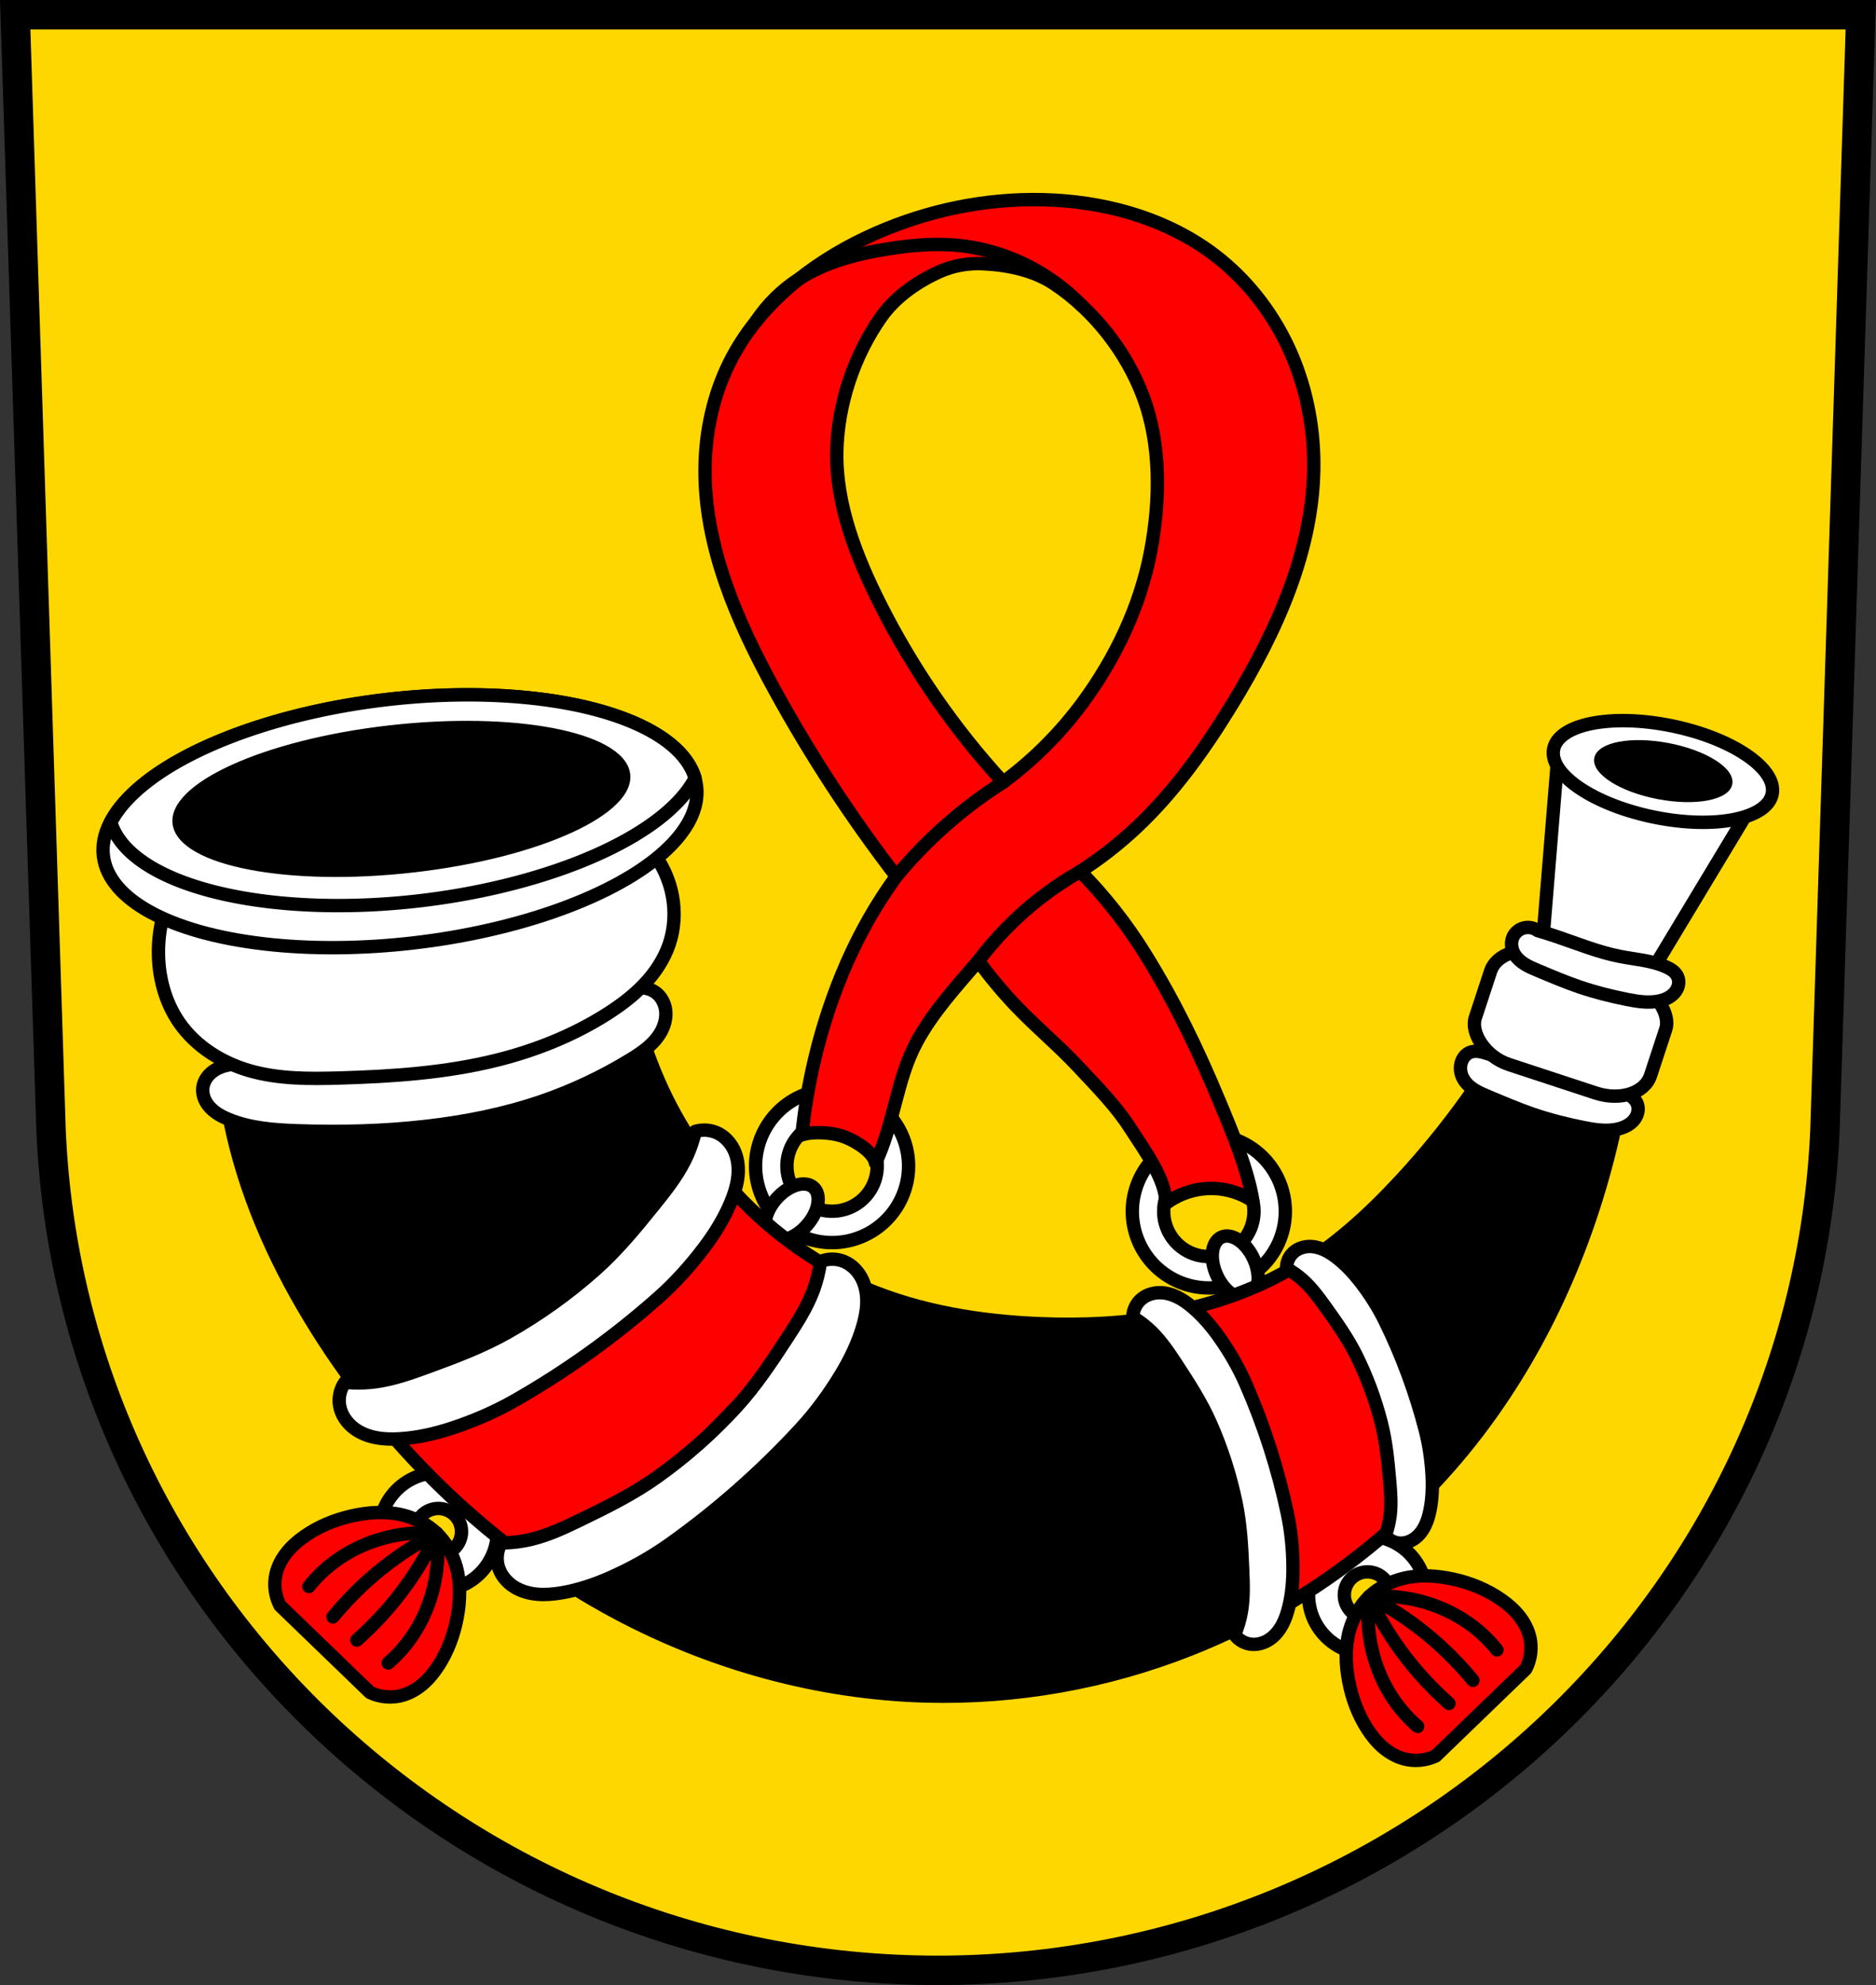 <svg xmlns="http://www.w3.org/2000/svg" width="701.33" height="741.77" viewBox="0 0 701.334 741.769"><rect x="0" y="0" width="701.334" height="741.769" fill="#333333" stroke="none"/><g transform="translate(-18.875-35.711)" stroke="#000"><path d="m24.555 41.21l13.398 416.62c7.415 175.25 153.92 314.05 331.59 314.14 177.51-.215 324.07-139.06 331.59-314.14l13.398-416.62h-344.98z" fill="#ffd700" fill-rule="evenodd" stroke-width="11"/><g transform="translate(-.929 1.393)" fill="#fff" stroke-linejoin="round" stroke-linecap="round" stroke-width="5"><path d="m349.854 448.645a28.6 28.6 0 0 1 2.407 40.374 28.6 28.6 0 0 1 -40.374 2.407 28.6 28.6 0 0 1 -2.407 -40.374 28.6 28.6 0 0 1 40.374 -2.407zm-7.785 8.772a16.872 16.872 0 0 0 -23.818 1.418 16.872 16.872 0 0 0 1.42 23.82 16.872 16.872 0 0 0 23.818 -1.421 16.872 16.872 0 0 0 -1.42 -23.817z"/><ellipse transform="matrix(-.748-.664-.664.748 0 0)" ry="12.308" rx="7.547" cy="154.72" cx="-559.47"/></g><g stroke-linecap="round" stroke-width="5"><g stroke-linejoin="round"><g fill="#fff"><g transform="translate(6.04-1.393)"><path d="m452.749 463.804a28.6 28.6 0 0 0 -13.959 37.961 28.6 28.6 0 0 0 37.961 13.959 28.6 28.6 0 0 0 13.959 -37.961 28.6 28.6 0 0 0 -37.961 -13.959zm4.922 10.646a16.872 16.872 0 0 1 22.395 8.233 16.872 16.872 0 0 1 -8.235 22.396 16.872 16.872 0 0 1 -22.394 -8.236 16.872 16.872 0 0 1 8.234 -22.393z"/><ellipse transform="matrix(.908-.42.42.908 0 0)" ry="12.308" rx="7.547" cy="662.37" cx="216.33"/></g><path d="m514.798 615.862a22.027 22.028 89.998 0 1 31.149 .556 22.027 22.028 89.998 0 1 -.554 31.146 22.027 22.028 89.998 0 1 -31.149 -.553 22.027 22.028 89.998 0 1 .554 -31.149zm9.292 9.629a8.648 8.648 89.998 0 0 -.218 12.229 8.648 8.648 89.998 0 0 12.228 .216 8.648 8.648 89.998 0 0 .217 -12.225 8.648 8.648 89.998 0 0 -12.228 -.219z"/></g><path d="m530.7 632.34c3.5-3.377 8.148-5.724 12.877-6.861 6.073-1.46 12.589-1.035 18.736.333 6.368 1.417 12.527 3.924 17.87 7.667 2.447 1.715 4.729 3.694 6.595 6.03 1.866 2.334 3.312 5.03 3.999 7.941.94 3.98.396 8.293-1.499 11.917l-16.826 16.237-16.826 16.237c-3.689 1.766-8.02 2.153-11.962 1.073-2.882-.79-5.53-2.329-7.796-4.277-2.266-1.948-4.164-4.298-5.79-6.805-3.551-5.473-5.836-11.718-7.03-18.13-1.149-6.192-1.343-12.717.332-18.734 1.304-4.685 3.815-9.247 7.315-12.625z" fill="#f00" fill-rule="evenodd"/></g><g fill="none" fill-rule="evenodd"><path d="m530.7 632.34c7.41-.607 14.935.234 22.03 2.463 6.04 1.898 11.772 4.803 16.802 8.647 3.33 2.544 6.348 5.495 8.968 8.766"/><path d="m530.7 632.34c-.871 7.383-.297 14.933 1.678 22.1 1.682 6.103 4.382 11.935 8.04 17.1 2.425 3.418 5.266 6.539 8.442 9.273"/><path d="m530.7 632.34c3.818 1.928 7.53 4.065 11.11 6.4 6.079 3.961 11.786 8.489 17.06 13.472 3.777 3.569 7.334 7.371 10.643 11.378"/><path d="m530.7 632.34c1.791 3.884 3.795 7.669 6 11.333 3.743 6.216 8.06 12.08 12.857 17.528 3.432 3.902 7.106 7.591 10.993 11.04"/></g><g stroke-linejoin="round"><path d="m198.056 592.173a22.028 22.027 .002 0 0 -31.149 .556 22.028 22.027 .002 0 0 .554 31.146 22.028 22.027 .002 0 0 31.149 -.553 22.028 22.027 .002 0 0 -.554 -31.149zm-9.292 9.629a8.648 8.648 .002 0 1 .218 12.229 8.648 8.648 .002 0 1 -12.228 .216 8.648 8.648 .002 0 1 -.217 -12.225 8.648 8.648 .002 0 1 12.228 -.219z" fill="#fff"/><path d="m182.15 608.65c-3.5-3.377-8.148-5.724-12.877-6.861-6.073-1.46-12.589-1.035-18.736.333-6.368 1.417-12.527 3.924-17.87 7.667-2.447 1.715-4.729 3.694-6.595 6.03-1.866 2.334-3.312 5.03-3.999 7.941-.94 3.98-.396 8.293 1.499 11.917l16.826 16.237 16.826 16.237c3.689 1.766 8.02 2.153 11.962 1.073 2.882-.79 5.53-2.329 7.796-4.277 2.266-1.948 4.164-4.298 5.79-6.805 3.551-5.473 5.836-11.718 7.03-18.13 1.149-6.192 1.343-12.717-.332-18.734-1.304-4.685-3.815-9.247-7.315-12.625z" fill="#f00" fill-rule="evenodd"/></g><g fill="none" fill-rule="evenodd"><path d="m182.15 608.65c-7.41-.607-14.935.234-22.03 2.463-6.04 1.898-11.772 4.803-16.802 8.647-3.33 2.544-6.348 5.495-8.968 8.766"/><path d="m182.15 608.65c.871 7.383.297 14.933-1.678 22.1-1.682 6.103-4.382 11.935-8.04 17.1-2.425 3.418-5.266 6.539-8.442 9.273"/><path d="m182.15 608.65c-3.818 1.928-7.53 4.065-11.11 6.4-6.079 3.961-11.786 8.489-17.06 13.472-3.777 3.569-7.334 7.371-10.643 11.378"/><path d="m182.15 608.65c-1.791 3.884-3.795 7.669-6 11.333-3.743 6.216-8.06 12.08-12.857 17.528-3.432 3.902-7.106 7.591-10.993 11.04"/></g></g><g stroke-linejoin="round"><g fill-rule="evenodd"><path d="m252.98 383.38c.906 20.488 5.897 40.787 14.596 59.36 15.186 32.42 42.12 59.46 75.09 73.41 20.481 8.67 42.813 12.28 65.03 13.19 31.985 1.31 65.04-3.156 92.84-19.03 15.669-8.947 29.2-21.238 41.44-34.491 17.393-18.824 32.464-39.792 44.762-62.28l41.843 14.596c-1.72 13.771-4.322 27.431-7.785 40.87-9.881 38.35-26.952 75.05-51.574 106.07-27.417 34.539-64.08 61.65-105.09 77.85-31.463 12.421-65.44 18.461-99.26 17.516-40.31-1.127-80.2-12.195-115.8-31.14-44.644-23.756-82.41-59.765-109.96-102.17-14.616-22.501-26.5-46.971-33.09-72.982-4.658-18.399-6.632-37.476-5.839-56.44l152.78-24.327z" stroke-width="3"/><g fill="#fff" stroke-width="5"><path d="m112.52 433.17c-2.261-.017-4.531-.043-6.774.242-2.243.285-4.475.894-6.409 2.066-1.203.729-2.281 1.675-3.102 2.817-.821 1.142-1.38 2.482-1.541 3.879-.157 1.363.065 2.759.57 4.03.505 1.276 1.288 2.433 2.23 3.43 1.885 1.994 4.366 3.324 6.906 4.363 8.096 3.312 17.01 3.94 25.75 4.245 16.06.56 32.18.158 48.15-1.672 14.625-1.676 29.15-4.559 43.08-9.331 11.553-3.959 22.66-9.209 33.09-15.569 4.565-2.785 9.179-5.976 11.677-10.704 1.263-2.39 1.922-5.145 1.575-7.826-.347-2.681-1.762-5.265-4.01-6.77-1.288-.863-2.807-1.355-4.349-1.52-1.542-.165-3.108-.011-4.617.345-3.02.711-5.785 2.203-8.55 3.608-40.777 20.71-87.93 24.71-133.67 24.365z"/><path d="m84.03 366.7c-3.765 7.436-5.806 15.737-5.919 24.07-.13 9.604 2.377 19.363 7.892 27.23 6.15 8.77 15.755 14.778 26.04 17.757 10.948 3.17 22.543 3.099 33.935 2.762 19.756-.584 39.622-1.909 58.795-6.708 14.302-3.579 28.17-9.107 40.644-16.968 5.105-3.218 9.993-6.841 14.159-11.208 4.166-4.366 7.602-9.507 9.517-15.23 1.902-5.685 2.257-11.859 1.184-17.757-1.481-8.138-5.711-15.751-11.838-21.308l-174.41 17.362"/></g></g><g stroke-linecap="round"><g fill="#fff" stroke-width="5"><ellipse cx="127.55" cy="359.88" rx="111.67" ry="45.773" transform="matrix(.993-.116.116.993 0 0)"/><path d="M196.177 295.367A45.773 111.671 83.331 0 0 163.162 297.17 45.773 111.671 83.331 0 0 60.304 342.945 45.773 111.671 83.331 0 0 175.888 372.289 45.773 111.671 83.331 0 0 278.746 326.512 45.773 111.671 83.331 0 0 196.177 295.367"/></g><ellipse cx="108.81" cy="351.92" rx="85.57" ry="27.368" transform="matrix(.993-.114.173.985 0 0)"/></g><g fill="#fff" stroke-width="5"><g fill-rule="evenodd"><path d="m601.47 315.78l-6.145 75.17 20.06 3.783.019-.057 18.763 7.611 39.434-65.4-37.533-6.246-.014.047-34.586-14.914z"/><path d="m575.2 429.5c-1.121-.357-2.247-.723-3.413-.882-1.166-.159-2.387-.101-3.467.366-1.336.577-2.365 1.753-2.924 3.096-.481 1.156-.636 2.44-.486 3.683.151 1.243.603 2.444 1.275 3.5 1 1.576 2.47 2.812 4.066 3.782 1.596.969 3.328 1.69 5.05 2.411 5.487 2.298 10.958 4.65 16.585 6.578 6.12 2.097 12.407 3.685 18.75 4.959 4.426.889 9.04 1.621 13.418.516 2.343-.591 4.634-1.776 6.02-3.755.599-.855 1.015-1.845 1.157-2.879.142-1.034.004-2.113-.439-3.058-.411-.877-1.072-1.622-1.832-2.222-.76-.601-1.619-1.064-2.498-1.474-5.78-2.692-12.325-3.054-18.578-4.3-8.615-1.718-16.775-5.152-25.11-7.913-2.513-.832-5.05-1.604-7.569-2.408z"/></g><rect transform="matrix(.95.312-.312.95 0 0)" ry="12.63" rx="17.446" y="186.43" x="671.79" height="43.521" width="68.98" stroke-linecap="round"/><path d="m593.72 383.43c-.922-.667-2.032-1.073-3.167-1.158-1.135-.085-2.293.152-3.304.675-1.205.623-2.196 1.658-2.75 2.896-.48 1.072-.632 2.281-.485 3.446.147 1.165.587 2.287 1.227 3.272.955 1.469 2.336 2.623 3.835 3.53 1.499.907 3.123 1.585 4.739 2.262 5.156 2.16 10.305 4.352 15.597 6.152 5.758 1.959 11.669 3.447 17.633 4.638 4.163.831 8.5 1.514 12.618.483 2.201-.551 4.357-1.656 5.662-3.512.562-.799.952-1.724 1.086-2.692.133-.968.004-1.976-.411-2.861-.387-.823-1.01-1.52-1.724-2.081-.715-.561-1.523-.994-2.348-1.375-5.442-2.516-11.589-2.865-17.472-4.02-8.103-1.594-15.796-4.756-23.619-7.4-2.358-.797-4.731-1.548-7.118-2.252z" fill-rule="evenodd"/><ellipse transform="matrix(-.98-.198-.178.984 0 0)" ry="17.384" rx="41.713" cy="190.76" cx="-688.27" stroke-linecap="round"/></g><ellipse transform="matrix(-.982-.187-.189.982 0 0)" ry="10.168" rx="25.76" cy="198.28" cx="-690.59" stroke-linecap="round"/><g fill-rule="evenodd" stroke-width="5"><path d="m288.31 475.31c-7.588 11.829-16.513 22.801-26.566 32.621-19.275 18.828-42.698 33.386-68.12 42.33l-37.17 10.973c17.346 21.907 37.602 41.517 60.22 57.84l44.58-24.05 69.58-71.04 7.518-9.771c-19.314-8.991-36.39-22.5-50.04-38.906zm219.56 30.475c-2.389 1.584-4.822 3.101-7.316 4.525-14.431 8.24-30.28 13.4-46.66 16.279l15.271 27.02c5.167 15.632 9.815 31.435 13.934 47.37 2.706 10.472 5.184 21 7.432 31.582l-.188 8.221c22.584-12.08 43.33-27.59 61.3-45.838l-.73-5.113-23.22-59.45-19.816-24.602z" fill="#f00"/><path d="m263.28 422.29c-1.135-.003-2.27.155-3.357.48-.891 3.835-2.246 7.563-4.02 11.08-2.98 5.888-7.104 11.11-11.246 16.244-6.844 8.488-13.795 16.981-21.924 24.23-10.09 8.994-21.2 16.949-32.965 23.596-9.484 5.358-19.764 9.201-30.01 12.943-6.199 2.265-12.472 4.489-19.01 5.412-3.899.551-7.865.632-11.783.24-1.757 2.465-2.5 5.63-2.023 8.619.553 3.473 2.701 6.583 5.529 8.674 2.395 1.771 5.251 2.856 8.178 3.41 2.927.554 5.933.593 8.906.41 6.594-.406 13.09-1.897 19.363-3.959 8.099-2.661 15.991-6.05 23.391-10.256 19.15-10.893 37.25-23.854 53.738-38.467 6.371-5.648 12.12-12.03 17.248-18.836 3.974-5.276 7.479-10.939 9.988-17.05 1.131-2.755 2.061-5.61 2.479-8.559.418-2.948.309-6-.596-8.84-1.069-3.351-3.321-6.385-6.432-8.03-1.673-.884-3.565-1.339-5.457-1.344zm225.85 43.494c-2.286.108-4.571 1.025-6.127 2.73-1.339 1.468-2.082 3.482-2.023 5.484 2.26 1.229 4.374 2.737 6.283 4.477 3.2 2.917 5.788 6.45 8.32 9.98 4.184 5.833 8.351 11.734 11.541 18.18 3.957 7.991 7.09 16.463 9.289 25.12 1.773 6.982 2.458 14.211 3.088 21.4.381 4.351.724 8.743.205 13.08-.31 2.586-.925 5.134-1.83 7.57 1.254 1.547 3.117 2.566 5.076 2.775 2.276.244 4.593-.593 6.383-2.041 1.516-1.226 2.679-2.866 3.52-4.641.841-1.775 1.371-3.688 1.756-5.619.854-4.284 1.01-8.691.768-13.06-.31-5.633-1.112-11.258-2.514-16.711-3.626-14.11-8.728-27.91-15.14-40.957-2.478-5.04-5.521-9.814-8.938-14.262-2.648-3.447-5.619-6.66-9.04-9.314-1.541-1.197-3.18-2.281-4.963-3.055-1.783-.774-3.721-1.231-5.656-1.141zm-178.04 4.729c-1.495.005-2.989.294-4.371.865-.494 3.857-1.453 7.654-2.85 11.283-2.341 6.083-5.875 11.623-9.434 17.08-5.879 9.02-11.865 18.06-19.13 25.994-9.01 9.843-19.14 18.767-30.04 26.471-8.785 6.209-18.503 11.01-28.2 15.707-5.866 2.843-11.808 5.653-18.14 7.211-3.777.929-7.665 1.405-11.555 1.41-1.481 2.597-1.897 5.782-1.131 8.672.89 3.358 3.311 6.2 6.299 7.973 2.53 1.501 5.444 2.282 8.375 2.535 2.931.253 5.89-.007 8.793-.482 6.439-1.056 12.669-3.169 18.631-5.82 7.693-3.421 15.11-7.532 21.965-12.406 17.73-12.611 34.23-27.15 48.973-43.15 5.698-6.184 10.713-13.03 15.07-20.229 3.38-5.58 6.26-11.494 8.117-17.748.837-2.82 1.465-5.719 1.582-8.658.117-2.939-.293-5.929-1.465-8.627-1.384-3.186-3.899-5.944-7.119-7.248-1.386-.561-2.882-.839-4.377-.834zm122.44 12.523c-2.697.003-5.438.953-7.361 2.863-1.655 1.644-2.641 3.957-2.68 6.301 2.595 1.558 5 3.432 7.158 5.568 3.61 3.581 6.466 7.85 9.258 12.11 4.612 7.04 9.201 14.166 12.609 21.867 4.229 9.554 7.461 19.622 9.584 29.865 1.711 8.256 2.13 16.745 2.484 25.18.215 5.107.38 10.259-.465 15.299-.504 3.01-1.366 5.952-2.563 8.752 1.393 1.875 3.533 3.166 5.828 3.516 2.667.407 5.44-.448 7.625-2.045 1.85-1.352 3.307-3.205 4.393-5.234 1.085-2.03 1.812-4.24 2.369-6.477 1.236-4.962 1.655-10.1 1.607-15.219-.062-6.601-.702-13.221-2.059-19.67-3.51-16.687-8.772-33.09-15.619-48.686-2.646-6.03-5.973-11.768-9.756-17.15-2.932-4.171-6.257-8.09-10.139-11.373-1.75-1.481-3.622-2.837-5.68-3.838-2.057-1-4.312-1.637-6.596-1.635z" transform="translate(18.875 35.711)" fill="#fff"/></g></g><g transform="translate(883.16)" fill-rule="evenodd" stroke-width="5"><path transform="translate(18.875 35.711)" d="m-497.69 74.58c-21.19.162-42.33 5.128-61.52 14.16-21.21 9.986-40.546 25.502-51.09 46.45-6.201 12.317-9.173 26.15-9.289 39.943-.245 29.21 11.963 57.06 26.01 82.67 13.351 24.347 28.582 47.661 45.516 69.67-3.695 5.069-7.107 10.343-10.217 15.791-6.06 10.61-10.958 21.865-14.863 33.441-5.175 15.34-8.61 31.27-10.219 47.37 3.613-1.327 11.328-1.13 16.403.928 4.537 1.84 10.443 5.77 11.1 9.619 7.19-15.482 7.82-30.951 15.227-44.918 6.01-11.325 14.895-20.897 23.22-30.652 4.274 5.869 8.932 11.456 13.934 16.719 7.53 7.924 16.02 14.904 23.471 22.898 6.771 7.262 13.873 14.381 19.26 22.721 5.668 8.777 13.502 19.373 13.456 28.309 5.287-3.951 11.99-5.96 18.578-5.572 4.944.291 9.804 1.911 13.934 4.645-1.831-11.584-7.573-25.437-12.686-37.655-7.908-18.896-16.312-36.523-27.707-54.851-6.883-11.07-15-21.372-24.15-30.654 7.619-4.896 14.782-10.501 21.365-16.721 13.998-13.224 25.25-29.09 35.3-45.518 16.77-27.419 30.738-57.963 30.654-90.1-.039-14.923-3.175-29.872-9.479-43.4-6.304-13.527-15.796-25.602-27.678-34.631-16.931-12.866-38.22-19.21-59.45-20.436-3.02-.175-6.05-.25-9.08-.227zm-18.258 23.952c9.301.411 19.15 2.375 26.895 7.538 14.865 9.904 26.947 25.324 33.22 42.05 6.789 18.11 6.423 38.949 2.826 57.951-3.843 20.305-13.07 39.793-25.441 56.54-8.345 11.296-18.388 21.338-29.684 29.684-18.265-19.895-33.77-42.32-45.936-66.43-9.02-17.877-16.682-37.414-16.256-57.25.379-17.614 6.442-35.788 16.609-50.18 5.307-7.51 13.405-13.144 21.791-16.915 4.942-2.222 10.565-3.23 15.978-2.991z" fill="#f00" stroke-linejoin="round"/><g fill="none" stroke-linecap="round"><path d="m-529.19 363.18c4.759-5.747 9.896-11.181 15.367-16.255 7.588-7.04 15.82-13.381 24.559-18.925"/><path d="m-498.53 394.77c3.143-4.166 6.547-8.135 10.186-11.876 8.222-8.455 17.646-15.739 27.9-21.565"/><path d="m-581.61 155.75c4.208-6.335 9.749-11.78 16.16-15.878 9.952-6.366 21.688-9.358 33.36-11.194 8.06-1.268 16.238-2.032 24.37-1.413 11.688.891 23.13 4.68 33.11 10.826 5.327 3.28 10.245 7.222 14.605 11.708"/></g></g></g></svg>